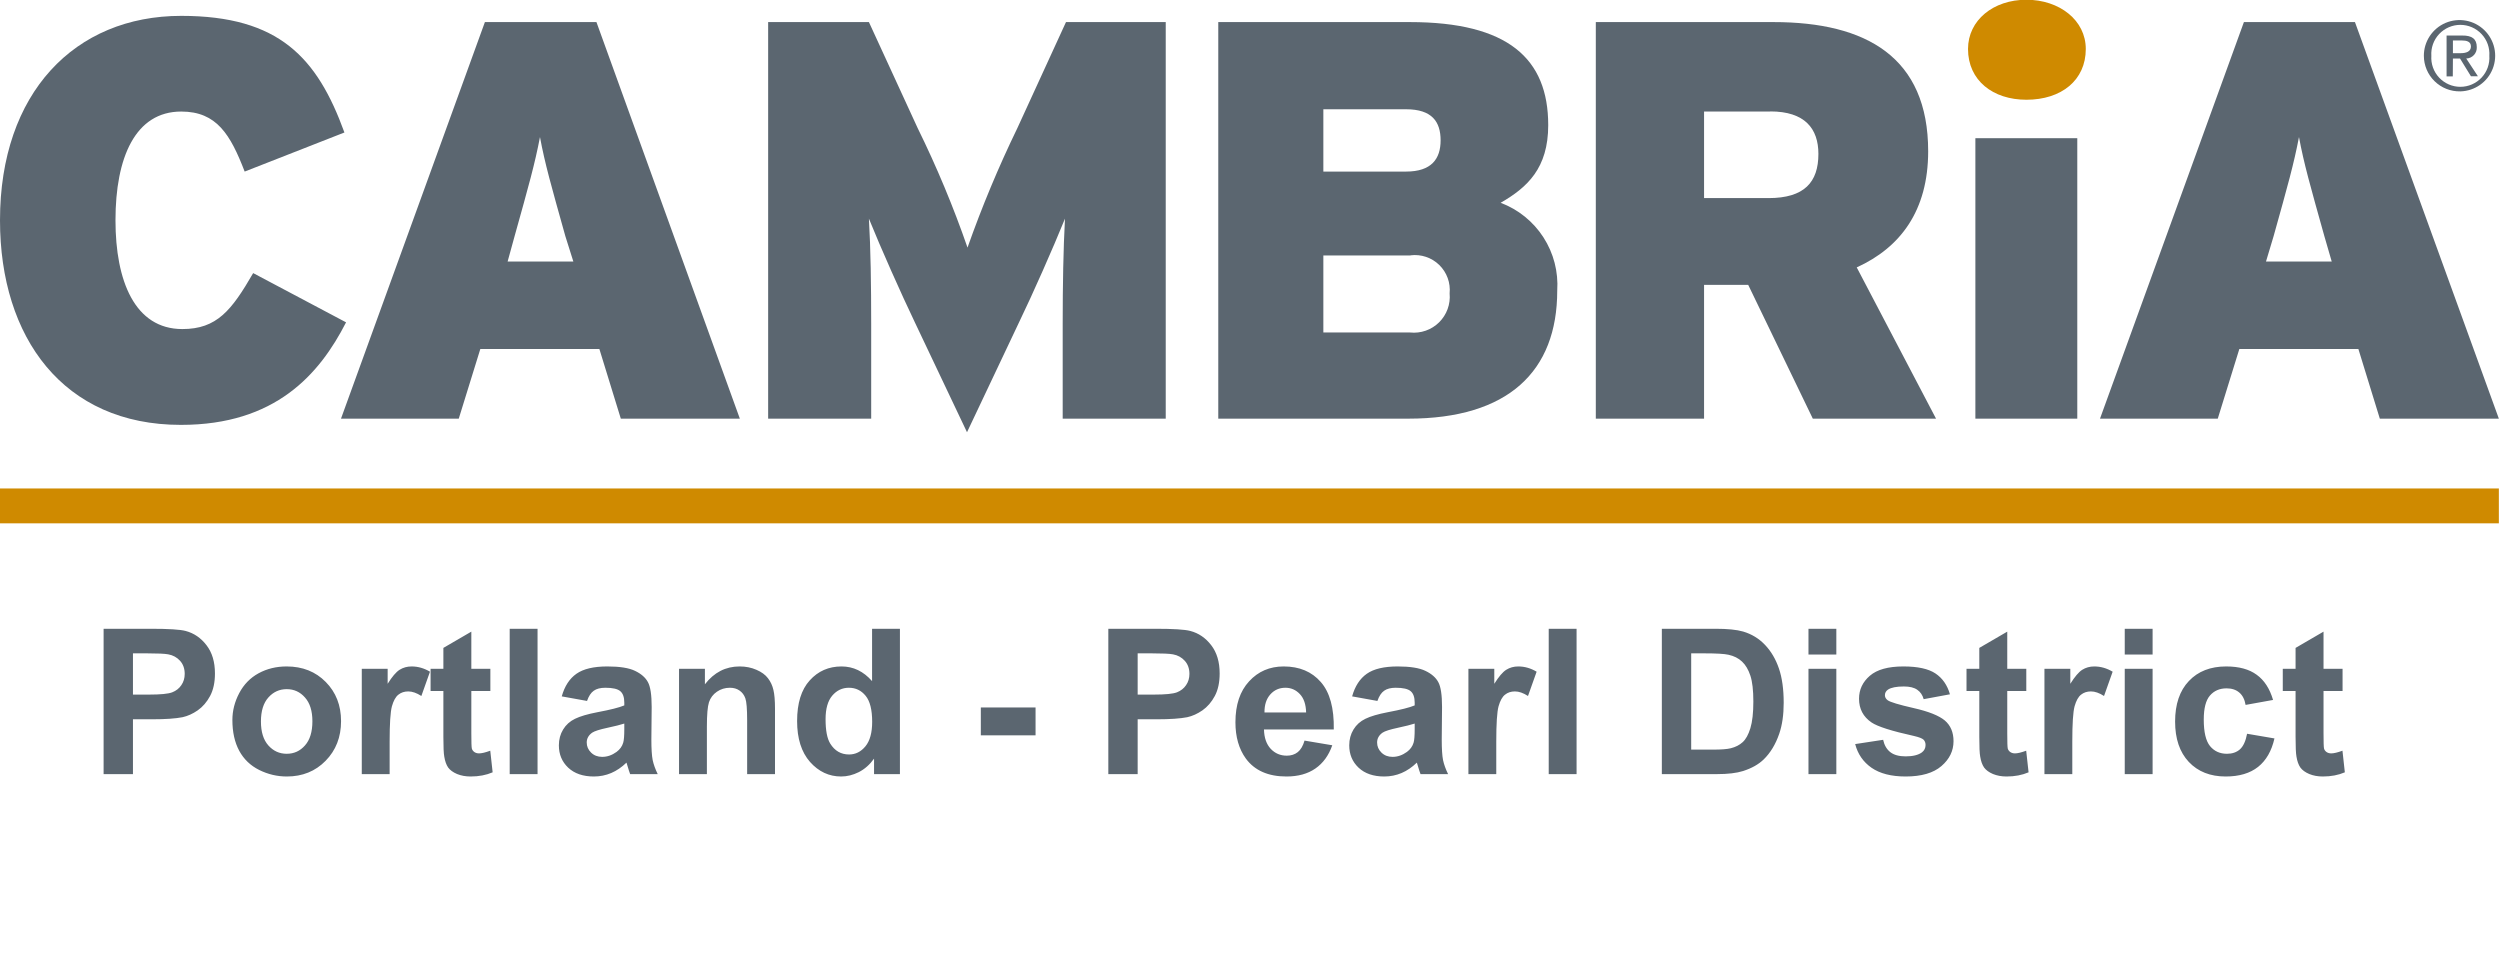 <svg width="197" height="77" viewBox="0 0 197 77" fill="none" xmlns="http://www.w3.org/2000/svg">
<g clip-path="url(#clip0_1003_2)">
<path d="M14.24 33.48C5 33.48 0 26.61 0 17.36C0 7.32 5.89 1.25 14.28 1.25C22 1.25 25 4.55 27.14 10.44L19.28 13.52C18.16 10.62 17.09 8.79 14.28 8.79C10.66 8.79 9.1 12.41 9.1 17.36C9.1 22.14 10.62 25.93 14.37 25.93C17.09 25.93 18.25 24.46 19.95 21.52L27.27 25.4C25.17 29.51 21.69 33.48 14.27 33.48" fill="#5B6670"/>
<path d="M48.92 32.99L47.23 27.5H37.85L36.15 32.99H26.87L38.21 1.74H47L58.3 32.99H48.92ZM44.55 18.61C43.43 14.61 42.94 12.9 42.55 10.8C42.15 12.9 41.66 14.64 40.55 18.61L40 20.61H45.18L44.55 18.61Z" fill="#5B6670"/>
<path d="M83.74 32.99V25.53C83.74 22.45 83.79 19.64 83.92 17.23C82.98 19.55 81.38 23.17 80.3 25.4L76.2 34.06L72.09 25.4C71.02 23.17 69.41 19.55 68.47 17.23C68.61 19.64 68.65 22.45 68.65 25.53V32.99H60.53V1.74H68.47L72.31 10.09C73.813 13.146 75.125 16.292 76.24 19.51C77.372 16.299 78.684 13.154 80.17 10.09L84 1.74H91.86V32.99H83.74Z" fill="#5B6670"/>
<path d="M111 32.99H96V1.74H111.09C118.83 1.74 122 4.61 122 9.86C122 13.26 120.35 14.77 118.25 15.98C119.637 16.502 120.82 17.457 121.623 18.703C122.426 19.949 122.807 21.421 122.71 22.9C122.71 29.28 118.83 32.99 110.97 32.99M110.8 8.61H104.28V13.52H110.8C112.8 13.52 113.52 12.52 113.52 11.06C113.52 9.6 112.85 8.61 110.8 8.61ZM111.15 20.13H104.28V26.2H111.11C111.527 26.245 111.949 26.196 112.345 26.058C112.742 25.92 113.102 25.695 113.401 25.4C113.699 25.105 113.929 24.748 114.072 24.354C114.216 23.959 114.269 23.538 114.23 23.12C114.271 22.709 114.218 22.294 114.077 21.906C113.935 21.518 113.708 21.167 113.412 20.878C113.116 20.59 112.759 20.372 112.368 20.241C111.976 20.11 111.56 20.068 111.15 20.12" fill="#5B6670"/>
<path d="M142.85 32.99L137.76 22.45H134.28V32.99H125.75V1.74H139.75C147.07 1.74 151.94 4.51 151.94 11.92C151.94 16.6 149.75 19.51 146.31 21.07L152.56 32.99H142.85ZM139.5 8.79H134.28V15.61H139.36C142.18 15.61 143.29 14.36 143.29 12.13C143.29 10.13 142.22 8.78 139.5 8.78" fill="#5B6670"/>
<path d="M163.69 10.89H155.66V32.99H163.69V10.89Z" fill="#5B6670"/>
<path d="M187.53 32.99L185.84 27.5H176.46L174.76 32.99H165.48L176.82 1.74H185.57L196.91 32.99H187.53ZM183.16 18.61C182.04 14.61 181.55 12.9 181.16 10.8C180.76 12.9 180.27 14.64 179.16 18.61L178.56 20.61H183.74L183.16 18.61Z" fill="#5B6670"/>
<path d="M159.68 7.86C157.04 7.86 155.08 6.34 155.08 3.86C155.08 1.59 157.08 -0.02 159.68 -0.02C162.28 -0.02 164.36 1.59 164.36 3.86C164.36 6.32 162.44 7.86 159.68 7.86Z" fill="#CF8A00"/>
<path d="M196.91 38.49H0V41.24H196.91V38.49Z" fill="#CF8A00"/>
<path d="M8.164 61V49.547H11.875C13.281 49.547 14.198 49.604 14.625 49.719C15.281 49.891 15.831 50.266 16.273 50.844C16.716 51.417 16.938 52.159 16.938 53.07C16.938 53.773 16.81 54.365 16.555 54.844C16.299 55.323 15.974 55.7 15.578 55.977C15.188 56.247 14.789 56.427 14.383 56.516C13.831 56.625 13.031 56.68 11.984 56.68H10.477V61H8.164ZM10.477 51.484V54.734H11.742C12.654 54.734 13.263 54.675 13.57 54.555C13.878 54.435 14.117 54.247 14.289 53.992C14.466 53.737 14.555 53.44 14.555 53.102C14.555 52.685 14.432 52.341 14.188 52.07C13.943 51.8 13.633 51.63 13.258 51.562C12.982 51.51 12.427 51.484 11.594 51.484H10.477ZM18.312 56.734C18.312 56.005 18.492 55.3 18.852 54.617C19.211 53.935 19.719 53.414 20.375 53.055C21.037 52.695 21.773 52.516 22.586 52.516C23.841 52.516 24.87 52.925 25.672 53.742C26.474 54.555 26.875 55.583 26.875 56.828C26.875 58.083 26.469 59.125 25.656 59.953C24.849 60.776 23.831 61.188 22.602 61.188C21.841 61.188 21.115 61.016 20.422 60.672C19.734 60.328 19.211 59.825 18.852 59.164C18.492 58.497 18.312 57.688 18.312 56.734ZM20.562 56.852C20.562 57.675 20.758 58.305 21.148 58.742C21.539 59.18 22.021 59.398 22.594 59.398C23.167 59.398 23.646 59.18 24.031 58.742C24.422 58.305 24.617 57.669 24.617 56.836C24.617 56.023 24.422 55.398 24.031 54.961C23.646 54.523 23.167 54.305 22.594 54.305C22.021 54.305 21.539 54.523 21.148 54.961C20.758 55.398 20.562 56.029 20.562 56.852ZM30.703 61H28.508V52.703H30.547V53.883C30.896 53.325 31.208 52.958 31.484 52.781C31.766 52.604 32.083 52.516 32.438 52.516C32.938 52.516 33.419 52.654 33.883 52.93L33.203 54.844C32.833 54.604 32.49 54.484 32.172 54.484C31.865 54.484 31.604 54.57 31.391 54.742C31.177 54.909 31.008 55.214 30.883 55.656C30.763 56.099 30.703 57.026 30.703 58.438V61ZM38.641 52.703V54.453H37.141V57.797C37.141 58.474 37.154 58.87 37.18 58.984C37.211 59.094 37.276 59.185 37.375 59.258C37.479 59.331 37.604 59.367 37.75 59.367C37.953 59.367 38.247 59.297 38.633 59.156L38.82 60.859C38.31 61.078 37.732 61.188 37.086 61.188C36.69 61.188 36.333 61.122 36.016 60.992C35.698 60.857 35.464 60.685 35.312 60.477C35.167 60.263 35.065 59.977 35.008 59.617C34.961 59.362 34.938 58.846 34.938 58.07V54.453H33.93V52.703H34.938V51.055L37.141 49.773V52.703H38.641ZM40.164 61V49.547H42.359V61H40.164ZM46.258 55.234L44.266 54.875C44.49 54.073 44.875 53.479 45.422 53.094C45.969 52.708 46.781 52.516 47.859 52.516C48.839 52.516 49.568 52.633 50.047 52.867C50.526 53.096 50.862 53.391 51.055 53.75C51.253 54.104 51.352 54.758 51.352 55.711L51.328 58.273C51.328 59.003 51.362 59.542 51.43 59.891C51.503 60.234 51.635 60.604 51.828 61H49.656C49.599 60.854 49.529 60.638 49.445 60.352C49.409 60.221 49.383 60.135 49.367 60.094C48.992 60.458 48.591 60.732 48.164 60.914C47.737 61.096 47.281 61.188 46.797 61.188C45.943 61.188 45.268 60.956 44.773 60.492C44.284 60.029 44.039 59.443 44.039 58.734C44.039 58.266 44.151 57.849 44.375 57.484C44.599 57.115 44.911 56.833 45.312 56.641C45.719 56.443 46.302 56.271 47.062 56.125C48.089 55.932 48.8 55.753 49.195 55.586V55.367C49.195 54.945 49.091 54.646 48.883 54.469C48.675 54.286 48.281 54.195 47.703 54.195C47.312 54.195 47.008 54.273 46.789 54.43C46.57 54.581 46.393 54.849 46.258 55.234ZM49.195 57.016C48.914 57.109 48.469 57.221 47.859 57.352C47.25 57.482 46.852 57.609 46.664 57.734C46.378 57.938 46.234 58.195 46.234 58.508C46.234 58.815 46.349 59.081 46.578 59.305C46.807 59.529 47.099 59.641 47.453 59.641C47.849 59.641 48.227 59.51 48.586 59.25C48.852 59.052 49.026 58.81 49.109 58.523C49.167 58.336 49.195 57.979 49.195 57.453V57.016ZM61.07 61H58.875V56.766C58.875 55.87 58.828 55.292 58.734 55.031C58.641 54.766 58.487 54.56 58.273 54.414C58.065 54.268 57.812 54.195 57.516 54.195C57.135 54.195 56.794 54.3 56.492 54.508C56.19 54.716 55.982 54.992 55.867 55.336C55.758 55.68 55.703 56.315 55.703 57.242V61H53.508V52.703H55.547V53.922C56.271 52.984 57.182 52.516 58.281 52.516C58.766 52.516 59.208 52.604 59.609 52.781C60.01 52.953 60.312 53.175 60.516 53.445C60.724 53.716 60.867 54.023 60.945 54.367C61.029 54.711 61.07 55.203 61.07 55.844V61ZM70.914 61H68.875V59.781C68.537 60.255 68.135 60.609 67.672 60.844C67.213 61.073 66.75 61.188 66.281 61.188C65.328 61.188 64.51 60.805 63.828 60.039C63.151 59.268 62.812 58.195 62.812 56.82C62.812 55.414 63.143 54.346 63.805 53.617C64.466 52.883 65.302 52.516 66.312 52.516C67.24 52.516 68.042 52.901 68.719 53.672V49.547H70.914V61ZM65.055 56.672C65.055 57.557 65.177 58.198 65.422 58.594C65.776 59.167 66.271 59.453 66.906 59.453C67.412 59.453 67.841 59.24 68.195 58.812C68.549 58.38 68.727 57.737 68.727 56.883C68.727 55.93 68.555 55.245 68.211 54.828C67.867 54.406 67.427 54.195 66.891 54.195C66.37 54.195 65.932 54.404 65.578 54.82C65.229 55.232 65.055 55.849 65.055 56.672ZM77.289 57.945V55.75H81.602V57.945H77.289ZM87.336 61V49.547H91.047C92.453 49.547 93.37 49.604 93.797 49.719C94.453 49.891 95.003 50.266 95.445 50.844C95.888 51.417 96.109 52.159 96.109 53.07C96.109 53.773 95.982 54.365 95.727 54.844C95.471 55.323 95.146 55.7 94.75 55.977C94.359 56.247 93.961 56.427 93.555 56.516C93.003 56.625 92.203 56.68 91.156 56.68H89.648V61H87.336ZM89.648 51.484V54.734H90.914C91.826 54.734 92.435 54.675 92.742 54.555C93.049 54.435 93.289 54.247 93.461 53.992C93.638 53.737 93.727 53.44 93.727 53.102C93.727 52.685 93.604 52.341 93.359 52.07C93.115 51.8 92.805 51.63 92.43 51.562C92.154 51.51 91.599 51.484 90.766 51.484H89.648ZM102.797 58.359L104.984 58.727C104.703 59.529 104.258 60.141 103.648 60.562C103.044 60.979 102.286 61.188 101.375 61.188C99.932 61.188 98.865 60.716 98.172 59.773C97.625 59.018 97.352 58.065 97.352 56.914C97.352 55.539 97.711 54.464 98.43 53.688C99.148 52.906 100.057 52.516 101.156 52.516C102.391 52.516 103.365 52.925 104.078 53.742C104.792 54.555 105.133 55.802 105.102 57.484H99.602C99.617 58.135 99.794 58.643 100.133 59.008C100.471 59.367 100.893 59.547 101.398 59.547C101.742 59.547 102.031 59.453 102.266 59.266C102.5 59.078 102.677 58.776 102.797 58.359ZM102.922 56.141C102.906 55.505 102.742 55.023 102.43 54.695C102.117 54.362 101.737 54.195 101.289 54.195C100.81 54.195 100.414 54.37 100.102 54.719C99.789 55.068 99.635 55.542 99.641 56.141H102.922ZM108.539 55.234L106.547 54.875C106.771 54.073 107.156 53.479 107.703 53.094C108.25 52.708 109.062 52.516 110.141 52.516C111.12 52.516 111.849 52.633 112.328 52.867C112.807 53.096 113.143 53.391 113.336 53.75C113.534 54.104 113.633 54.758 113.633 55.711L113.609 58.273C113.609 59.003 113.643 59.542 113.711 59.891C113.784 60.234 113.917 60.604 114.109 61H111.938C111.88 60.854 111.81 60.638 111.727 60.352C111.69 60.221 111.664 60.135 111.648 60.094C111.273 60.458 110.872 60.732 110.445 60.914C110.018 61.096 109.562 61.188 109.078 61.188C108.224 61.188 107.549 60.956 107.055 60.492C106.565 60.029 106.32 59.443 106.32 58.734C106.32 58.266 106.432 57.849 106.656 57.484C106.88 57.115 107.193 56.833 107.594 56.641C108 56.443 108.583 56.271 109.344 56.125C110.37 55.932 111.081 55.753 111.477 55.586V55.367C111.477 54.945 111.372 54.646 111.164 54.469C110.956 54.286 110.562 54.195 109.984 54.195C109.594 54.195 109.289 54.273 109.07 54.43C108.852 54.581 108.674 54.849 108.539 55.234ZM111.477 57.016C111.195 57.109 110.75 57.221 110.141 57.352C109.531 57.482 109.133 57.609 108.945 57.734C108.659 57.938 108.516 58.195 108.516 58.508C108.516 58.815 108.63 59.081 108.859 59.305C109.089 59.529 109.38 59.641 109.734 59.641C110.13 59.641 110.508 59.51 110.867 59.25C111.133 59.052 111.307 58.81 111.391 58.523C111.448 58.336 111.477 57.979 111.477 57.453V57.016ZM117.906 61H115.711V52.703H117.75V53.883C118.099 53.325 118.411 52.958 118.688 52.781C118.969 52.604 119.286 52.516 119.641 52.516C120.141 52.516 120.622 52.654 121.086 52.93L120.406 54.844C120.036 54.604 119.693 54.484 119.375 54.484C119.068 54.484 118.807 54.57 118.594 54.742C118.38 54.909 118.211 55.214 118.086 55.656C117.966 56.099 117.906 57.026 117.906 58.438V61ZM122.039 61V49.547H124.234V61H122.039ZM130.953 49.547H135.18C136.133 49.547 136.859 49.62 137.359 49.766C138.031 49.964 138.607 50.315 139.086 50.82C139.565 51.325 139.93 51.945 140.18 52.68C140.43 53.409 140.555 54.31 140.555 55.383C140.555 56.325 140.438 57.138 140.203 57.82C139.917 58.654 139.508 59.328 138.977 59.844C138.576 60.234 138.034 60.539 137.352 60.758C136.841 60.919 136.159 61 135.305 61H130.953V49.547ZM133.266 51.484V59.07H134.992C135.638 59.07 136.104 59.034 136.391 58.961C136.766 58.867 137.076 58.708 137.32 58.484C137.57 58.26 137.773 57.893 137.93 57.383C138.086 56.867 138.164 56.167 138.164 55.281C138.164 54.396 138.086 53.716 137.93 53.242C137.773 52.768 137.555 52.398 137.273 52.133C136.992 51.867 136.635 51.688 136.203 51.594C135.88 51.521 135.247 51.484 134.305 51.484H133.266ZM142.508 51.578V49.547H144.703V51.578H142.508ZM142.508 61V52.703H144.703V61H142.508ZM146.188 58.633L148.391 58.297C148.484 58.724 148.674 59.05 148.961 59.273C149.247 59.492 149.648 59.602 150.164 59.602C150.732 59.602 151.159 59.497 151.445 59.289C151.638 59.143 151.734 58.948 151.734 58.703C151.734 58.536 151.682 58.398 151.578 58.289C151.469 58.185 151.224 58.089 150.844 58C149.073 57.609 147.951 57.253 147.477 56.93C146.82 56.482 146.492 55.859 146.492 55.062C146.492 54.344 146.776 53.74 147.344 53.25C147.911 52.76 148.792 52.516 149.984 52.516C151.12 52.516 151.964 52.7 152.516 53.07C153.068 53.44 153.448 53.987 153.656 54.711L151.586 55.094C151.497 54.771 151.328 54.523 151.078 54.352C150.833 54.18 150.482 54.094 150.023 54.094C149.445 54.094 149.031 54.175 148.781 54.336C148.615 54.45 148.531 54.599 148.531 54.781C148.531 54.938 148.604 55.07 148.75 55.18C148.948 55.325 149.63 55.531 150.797 55.797C151.969 56.062 152.786 56.388 153.25 56.773C153.708 57.164 153.938 57.708 153.938 58.406C153.938 59.167 153.62 59.82 152.984 60.367C152.349 60.914 151.409 61.188 150.164 61.188C149.034 61.188 148.138 60.958 147.477 60.5C146.82 60.042 146.391 59.419 146.188 58.633ZM159.672 52.703V54.453H158.172V57.797C158.172 58.474 158.185 58.87 158.211 58.984C158.242 59.094 158.307 59.185 158.406 59.258C158.51 59.331 158.635 59.367 158.781 59.367C158.984 59.367 159.279 59.297 159.664 59.156L159.852 60.859C159.341 61.078 158.763 61.188 158.117 61.188C157.721 61.188 157.365 61.122 157.047 60.992C156.729 60.857 156.495 60.685 156.344 60.477C156.198 60.263 156.096 59.977 156.039 59.617C155.992 59.362 155.969 58.846 155.969 58.07V54.453H154.961V52.703H155.969V51.055L158.172 49.773V52.703H159.672ZM163.297 61H161.102V52.703H163.141V53.883C163.49 53.325 163.802 52.958 164.078 52.781C164.359 52.604 164.677 52.516 165.031 52.516C165.531 52.516 166.013 52.654 166.477 52.93L165.797 54.844C165.427 54.604 165.083 54.484 164.766 54.484C164.458 54.484 164.198 54.57 163.984 54.742C163.771 54.909 163.602 55.214 163.477 55.656C163.357 56.099 163.297 57.026 163.297 58.438V61ZM167.43 51.578V49.547H169.625V51.578H167.43ZM167.43 61V52.703H169.625V61H167.43ZM179.117 55.156L176.953 55.547C176.88 55.115 176.714 54.789 176.453 54.57C176.198 54.352 175.865 54.242 175.453 54.242C174.906 54.242 174.469 54.432 174.141 54.812C173.818 55.188 173.656 55.818 173.656 56.703C173.656 57.688 173.82 58.383 174.148 58.789C174.482 59.195 174.927 59.398 175.484 59.398C175.901 59.398 176.242 59.281 176.508 59.047C176.773 58.807 176.961 58.398 177.07 57.82L179.227 58.188C179.003 59.177 178.573 59.925 177.938 60.43C177.302 60.935 176.451 61.188 175.383 61.188C174.169 61.188 173.201 60.805 172.477 60.039C171.758 59.273 171.398 58.214 171.398 56.859C171.398 55.49 171.76 54.425 172.484 53.664C173.208 52.898 174.188 52.516 175.422 52.516C176.432 52.516 177.234 52.734 177.828 53.172C178.427 53.604 178.857 54.266 179.117 55.156ZM184.594 52.703V54.453H183.094V57.797C183.094 58.474 183.107 58.87 183.133 58.984C183.164 59.094 183.229 59.185 183.328 59.258C183.432 59.331 183.557 59.367 183.703 59.367C183.906 59.367 184.201 59.297 184.586 59.156L184.773 60.859C184.263 61.078 183.685 61.188 183.039 61.188C182.643 61.188 182.286 61.122 181.969 60.992C181.651 60.857 181.417 60.685 181.266 60.477C181.12 60.263 181.018 59.977 180.961 59.617C180.914 59.362 180.891 58.846 180.891 58.07V54.453H179.883V52.703H180.891V51.055L183.094 49.773V52.703H184.594Z" fill="#5B6670"/>
<path d="M191.59 4.4C191.569 4.087 191.613 3.774 191.719 3.478C191.824 3.183 191.989 2.913 192.203 2.684C192.417 2.455 192.676 2.273 192.964 2.148C193.251 2.023 193.562 1.959 193.875 1.959C194.188 1.959 194.499 2.023 194.786 2.148C195.074 2.273 195.333 2.455 195.547 2.684C195.761 2.913 195.926 3.183 196.032 3.478C196.137 3.774 196.181 4.087 196.16 4.4C196.181 4.713 196.137 5.026 196.032 5.322C195.926 5.617 195.761 5.887 195.547 6.116C195.333 6.345 195.074 6.527 194.786 6.652C194.499 6.777 194.188 6.841 193.875 6.841C193.562 6.841 193.251 6.777 192.964 6.652C192.676 6.527 192.417 6.345 192.203 6.116C191.989 5.887 191.824 5.617 191.719 5.322C191.613 5.026 191.569 4.713 191.59 4.4ZM193.89 7.2C194.443 7.184 194.978 7.006 195.43 6.687C195.881 6.369 196.229 5.924 196.429 5.409C196.629 4.894 196.673 4.331 196.555 3.791C196.437 3.251 196.162 2.758 195.765 2.373C195.368 1.988 194.867 1.729 194.323 1.628C193.78 1.527 193.219 1.589 192.71 1.805C192.201 2.022 191.768 2.383 191.464 2.845C191.16 3.306 190.998 3.847 191 4.4C191.001 4.772 191.077 5.141 191.221 5.484C191.366 5.827 191.578 6.138 191.844 6.398C192.11 6.659 192.426 6.864 192.772 7.002C193.118 7.139 193.488 7.207 193.86 7.2M193.29 4.61H193.85L194.71 6.01H195.26L194.34 4.61C194.454 4.608 194.567 4.582 194.671 4.535C194.775 4.488 194.869 4.42 194.946 4.336C195.024 4.252 195.084 4.154 195.122 4.046C195.16 3.938 195.177 3.824 195.17 3.71C195.17 3.07 194.79 2.79 194.02 2.8H192.79V6.02H193.28L193.29 4.61ZM193.29 4.19V3.19H194C194.34 3.19 194.71 3.26 194.71 3.66C194.71 4.06 194.34 4.19 193.92 4.19H193.29Z" fill="#5B6670"/>
</g>
<defs>
<clipPath id="clip0_1003_2">
<rect width="196.91" height="76.48" fill="white"/>
</clipPath>
</defs>
</svg>
